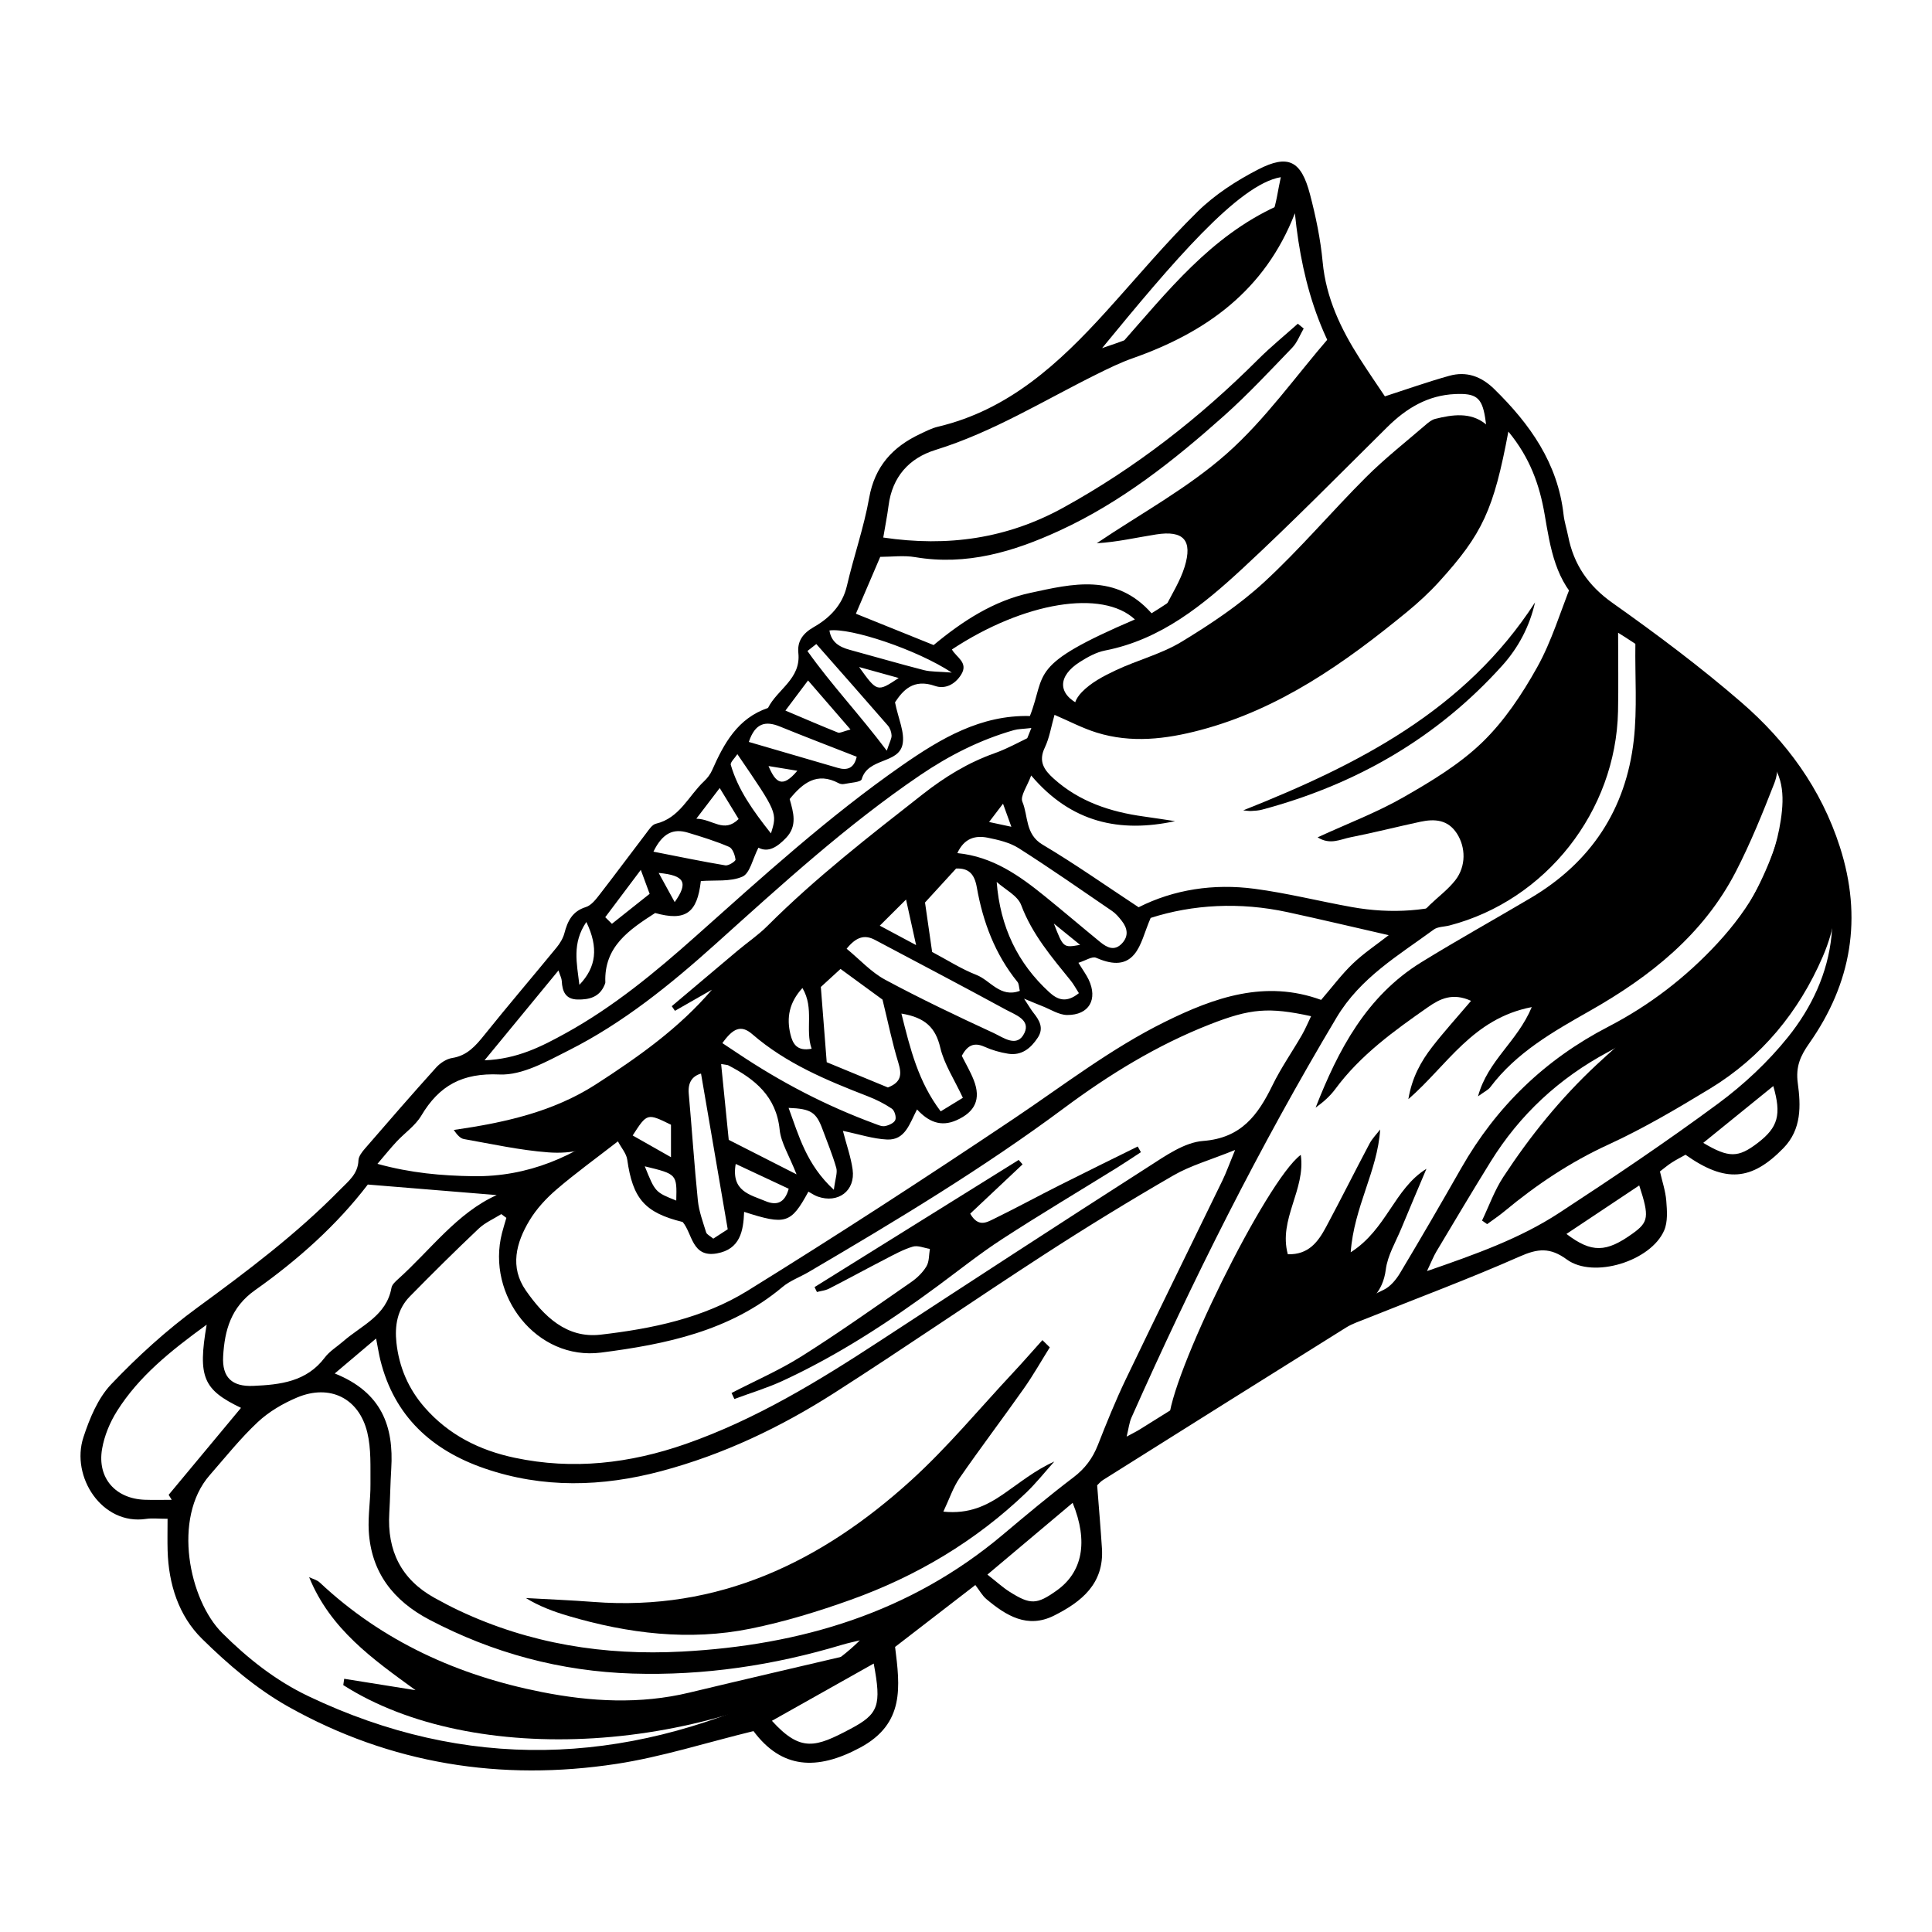 <?xml version="1.0" encoding="utf-8"?>
<!-- Generator: Adobe Illustrator 23.0.3, SVG Export Plug-In . SVG Version: 6.00 Build 0)  -->
<svg version="1.1" id="Layer_1" xmlns="http://www.w3.org/2000/svg" xmlns:xlink="http://www.w3.org/1999/xlink" x="0px" y="0px"
	 viewBox="0 0 1200 1200" enable-background="new 0 0 1200 1200" xml:space="preserve">
<g>
	<g>
		<path d="M681.463,922.549c1.093,14.277,2.173,26.721,2.972,39.183c1.407,21.893-12.681,33.185-29.722,41.734
			c-16.509,8.284-29.768,0.07-42.041-10.231c-2.572-2.159-4.263-5.367-6.866-8.75c-17.515,13.511-33.641,25.952-49.85,38.456
			c3.055,24.629,6.142,47.576-21.671,62.525c-27.049,14.539-48.871,13.093-66.277-10.253c-29.731,7.262-57.055,16.074-85.07,20.361
			c-71.645,10.963-140.461,0.073-203.914-35.553c-19.618-11.014-37.442-26.272-53.561-42.153
			c-14.502-14.288-20.744-33.932-21.353-54.709c-0.18-6.15-0.029-12.311-0.029-19.814c-5.662,0-9.597-0.485-13.374,0.078
			c-27.351,4.075-46.904-26.232-38.896-50.687c3.833-11.707,9.008-24.282,17.261-32.956c16.441-17.28,34.364-33.594,53.606-47.662
			c31.009-22.67,61.553-45.671,88.505-73.151c5.14-5.241,11.161-9.717,11.46-18.242c0.087-2.515,2.247-5.257,4.071-7.364
			c14.585-16.858,29.197-33.696,44.124-50.251c2.507-2.781,6.375-5.393,9.949-5.952c9.467-1.481,14.709-7.645,20.224-14.519
			c14.642-18.251,29.865-36.034,44.699-54.132c2.11-2.575,4.006-5.696,4.846-8.87c2.007-7.583,4.91-13.625,13.341-16.248
			c3.375-1.049,6.228-4.784,8.607-7.848c9.758-12.564,19.2-25.374,28.87-38.009c1.716-2.241,3.661-5.339,6.009-5.897
			c14.814-3.52,20.278-17.354,29.988-26.437c2.014-1.884,3.822-4.279,4.93-6.79c7.38-16.707,15.895-32.3,34.727-38.693
			c5.782-11.594,20.51-18.013,18.854-34.08c-0.724-7.035,2.399-12.063,9.671-16.209c9.563-5.451,17.668-13.437,20.464-25.489
			c4.251-18.322,10.556-36.231,13.841-54.697c3.485-19.593,14.594-31.673,31.643-39.688c3.614-1.699,7.251-3.61,11.093-4.519
			c44.053-10.423,75.306-39.439,104.444-71.569c18.822-20.755,36.802-42.362,56.744-61.976
			c10.779-10.602,24.145-19.26,37.671-26.218c18.776-9.659,26.758-5.412,32.211,15.403c3.603,13.761,6.552,27.875,7.867,42.011
			c2.089,22.447,11.352,41.722,23.151,60.192c5.212,8.159,10.719,16.129,15.506,23.307c13.464-4.344,26.574-9.018,39.947-12.749
			c10.734-2.995,19.878,0.279,28.052,8.291c22.182,21.741,39.39,45.987,42.981,77.923c0.508,4.515,1.966,8.917,2.852,13.397
			c3.486,17.65,12.489,30.779,27.611,41.485c27.497,19.467,54.602,39.742,80.052,61.78c27.967,24.215,49.475,53.56,61.079,89.626
			c14.207,44.154,7.313,84.662-19.008,122.104c-5.48,7.796-8.496,14.446-7.106,24.727c1.873,13.858,2.503,28.62-8.928,40.355
			c-19.794,20.319-35.956,21.693-60.81,4.12c-2.696,1.515-5.724,3.044-8.564,4.865c-2.375,1.521-4.53,3.384-7.314,5.501
			c1.393,6.146,3.452,12.134,3.936,18.247c0.482,6.105,0.999,13.032-1.313,18.382c-8.242,19.077-43.9,30.181-60.487,18.036
			c-10.423-7.632-18.029-6.796-29.202-1.859c-31.346,13.847-63.513,25.832-95.339,38.592c-4.244,1.701-8.698,3.15-12.536,5.547
			c-50.424,31.492-100.76,63.127-151.088,94.772C683.58,920.217,682.474,921.613,681.463,922.549z M207.92,853.084
			c29.266,11.728,36.73,32.977,35.088,59.242c-0.571,9.133-0.664,18.295-1.214,27.429c-1.404,23.322,7.328,41.198,28.039,52.686
			c4.993,2.77,10.055,5.441,15.218,7.876c43.916,20.707,90.274,28.07,138.517,25.506c73.805-3.924,141.623-24.065,199.216-72.521
			c14.437-12.146,28.918-24.278,43.938-35.68c7.162-5.436,11.918-11.807,15.157-20.042c5.436-13.822,11.008-27.634,17.427-41.016
			c19.777-41.229,40.011-82.237,59.981-123.373c2.32-4.778,4.098-9.818,7.855-18.924c-15.533,6.285-27.717,9.674-38.315,15.803
			c-27.187,15.722-54.004,32.143-80.358,49.228c-43.66,28.304-86.505,57.872-130.33,85.911
			c-33.336,21.328-68.936,38.271-107.416,48.533c-36.746,9.799-73.493,10.799-109.743-1.67c-32.826-11.292-56.1-32.454-64.74-67.317
			c-0.883-3.559-1.433-7.201-2.642-13.385C224.436,839.119,217.184,845.251,207.92,853.084z M1005.033,392.994
			c0,17.962,0.271,33.375-0.047,48.775c-1.28,62.185-44.845,117.467-104.654,133.051c-3.294,0.858-7.284,0.699-9.818,2.557
			c-21.975,16.113-45.53,29.814-60.369,54.663c-47.843,80.118-89.522,163.307-127.393,248.486
			c-1.373,3.089-1.711,6.638-2.976,11.784c4.089-2.229,6.135-3.21,8.045-4.405c49.415-30.908,98.924-61.632,151.641-86.804
			c4.139-1.976,7.718-6.347,10.167-10.436c12.919-21.568,25.532-43.321,37.985-65.164c21.831-38.292,52.059-67.471,91.37-87.825
			c25.495-13.201,48.216-30.638,67.818-51.859c20.212-21.883,34.79-46.653,39.291-76.58c2.29-15.224,1.795-29.572-10.818-41.1
			c-7.58-6.928-14.021-15.099-21.572-22.061C1052.792,426.798,1030.719,408.987,1005.033,392.994z M936.878,268.058
			c-9.09,48.42-16.007,63.555-43.061,93.3c-6.132,6.742-12.92,12.99-19.972,18.775c-38.645,31.696-79.084,60.327-128.415,73.366
			c-21.311,5.633-42.787,8.205-64.251,1.539c-8.924-2.77-17.323-7.233-26.199-11.028c-2.084,7.293-3.129,14.253-6.032,20.325
			c-4.137,8.651-0.436,13.923,5.553,19.306c15.967,14.348,35.225,20.651,55.981,23.51c6.471,0.891,12.923,1.918,19.384,2.883
			c-34.312,7.382-64.469,1.035-89.386-28.373c-2.424,6.692-6.944,12.762-5.457,16.321c3.728,8.917,1.633,20.165,12.538,26.637
			c20.049,11.897,39.149,25.394,59.657,38.89c21.861-11.037,46.586-14.82,71.932-11.478c20.303,2.677,40.282,7.74,60.474,11.358
			c49.08,8.794,97.89-6.282,128.425-52.22c26.652-40.096,27.457-83.564,18.421-128.578c-0.427-2.125-1.433-4.601-2.998-5.958
			c-17.422-15.113-20.49-36.231-24.066-57.087C956.281,301.313,950.358,284.38,936.878,268.058z M314.513,756.443
			c-1.049-0.78-2.098-1.56-3.146-2.341c-4.731,2.977-10.097,5.284-14.078,9.053c-14.535,13.766-28.771,27.858-42.789,42.153
			c-7.746,7.9-9.416,18.238-8.269,28.693c1.654,15.093,7.406,28.624,17.551,40.211c14.943,17.068,34.056,26.609,55.857,31.229
			c36.243,7.679,71.562,3.555,106.266-8.567c43.567-15.219,82.498-39.066,120.841-64.134
			c55.473-36.268,110.992-72.468,166.802-108.214c10.487-6.717,22.136-14.987,33.755-15.867
			c23.749-1.799,34.076-16.175,43.103-34.665c5.25-10.753,12.188-20.676,18.196-31.071c2.133-3.689,3.766-7.666,5.74-11.747
			c-26.317-5.725-37.614-4.815-62.894,5.091c-32.721,12.822-62.422,31.072-90.466,51.928
			c-50.575,37.613-104.443,70.018-158.69,101.865c-5.418,3.18-11.606,5.383-16.331,9.353
			c-32.589,27.388-72.706,35.579-112.636,40.706c-39.948,5.129-71.53-35.448-61.501-74.351
			C312.631,762.637,313.613,759.55,314.513,756.443z M548.61,333.871c40.018,5.946,76.899,0.689,111.877-18.59
			c44.923-24.76,84.765-55.894,120.946-92.036c7.813-7.804,16.425-14.805,24.67-22.176c1.214,0.993,2.429,1.987,3.643,2.981
			c-2.346,4.019-4.016,8.689-7.154,11.945c-13.858,14.378-27.517,29.046-42.397,42.321c-31.182,27.817-63.852,53.695-102.235,71.324
			c-28.475,13.079-57.59,21.811-89.528,16.413c-7.155-1.21-14.689-0.177-21.704-0.177c-5.26,12.281-10.123,23.637-15.124,35.314
			c16.432,6.626,32.218,12.99,48.286,19.47c17.973-14.935,37.314-27.499,59.965-32.398c26.107-5.646,53.211-12.409,75.396,12.652
			c53.466-32.82,93.654-79.768,138.818-125.761c-31.977-34.399-45.172-76.557-49.788-122.698
			c-18.636,48.042-55.202,74.039-100.781,90.069c-7.514,2.643-14.746,6.185-21.902,9.727
			c-33.184,16.422-64.758,36.128-100.543,47.205c-16.435,5.087-26.871,16.746-29.16,34.599
			C551.102,320.241,549.867,326.373,548.61,333.871z M534.067,1018.849c-3.686,0.915-7.418,1.678-11.051,2.77
			c-42.424,12.746-85.715,19.241-130.059,17.867c-44.668-1.384-86.734-12.684-126.296-33.479
			c-22.377-11.762-36.185-29.438-37.619-55.176c-0.537-9.623,1.15-19.351,1.062-29.024c-0.098-10.742,0.511-21.86-1.984-32.135
			c-5.177-21.316-23.333-30.163-43.557-21.673c-8.78,3.686-17.535,8.808-24.439,15.268c-10.791,10.098-20.091,21.808-29.862,32.975
			c-23.382,26.721-12.782,77.603,7.769,98.069c15.774,15.709,33.12,29.51,53.595,39.26c97.929,46.636,195.362,43.042,292.453-2.245
			C502.05,1042.944,519.445,1033.386,534.067,1018.849z M669.821,598.013c2.879,4.675,4.912,7.397,6.344,10.405
			c5.854,12.293,0.267,22.129-13.356,22.015c-5.213-0.044-10.405-3.575-15.589-5.567c-2.625-1.009-5.207-2.128-11.162-4.575
			c3.356,5.078,4.431,7.003,5.789,8.702c3.762,4.704,6.648,9.566,2.742,15.513c-4.324,6.583-10.008,11.306-18.41,9.982
			c-5.029-0.793-10.096-2.271-14.74-4.348c-6.698-2.996-10.651-0.625-14.058,5.631c2.495,5.008,5.414,9.922,7.463,15.174
			c4.59,11.765,0.795,19.72-10.728,24.848c-9.852,4.385-17.531,0.858-24.524-6.699c-4.619,8.706-7.275,19.2-18.605,18.687
			c-8.754-0.397-17.395-3.303-27.436-5.371c2.279,8.819,4.969,16.291,6.03,23.988c1.824,13.216-8.997,21.313-21.719,16.803
			c-2.022-0.717-3.838-2.016-5.749-3.045c-10.841,19.887-14.081,20.905-39.926,12.552c-0.442,11.985-2.526,23.201-16.866,25.797
			c-15.672,2.837-15.209-12.438-21.301-19.499c-23.613-5.799-30.993-14.515-34.429-38.74c-0.536-3.786-3.607-7.214-5.792-11.347
			c-13.962,10.844-26.473,19.875-38.137,29.891c-6.404,5.5-12.441,12.023-16.772,19.212c-8.315,13.798-12.399,29.026-2.243,43.565
			c11.108,15.903,25.206,29.846,46.364,27.405c31.87-3.676,63.801-10.239,91.314-27.276
			c55.848-34.582,110.971-70.389,165.525-106.985c30.834-20.685,60.229-43.495,93.699-60.034
			c30.846-15.243,62.328-26.286,97.032-13.64c6.98-8.096,12.777-15.912,19.708-22.544c6.756-6.465,14.671-11.718,22.272-17.655
			c-21.775-4.97-42.271-9.841-62.857-14.301c-29.607-6.414-58.837-4.802-85.008,3.581c-3.94,9.127-5.589,17.181-10.245,22.7
			c-6.282,7.446-15.076,5.764-23.682,2.042C678.385,593.847,674.362,596.601,669.821,598.013z M640.593,452.176
			c-5.474,0.636-8.27,0.585-10.842,1.32c-21.051,6.01-40.249,15.759-58.364,28.066c-45.542,30.94-85.987,67.984-126.785,104.645
			c-28.111,25.26-57.434,49.089-91.341,66.181c-13.602,6.857-28.886,15.622-43.022,14.986c-23.068-1.038-37.423,6.815-48.589,25.599
			c-3.69,6.207-10.259,10.67-15.324,16.105c-3.755,4.03-7.208,8.342-11.889,13.805c20.821,5.742,39.949,7.387,59.444,7.675
			c34.15,0.504,63.349-12.312,89.435-32.754c15.518-12.161,29.571-26.187,44.326-39.326c5.815-5.179,11.883-9.299,15.361-17.493
			c2.232-5.258,11.665-10.537,17.759-10.41c11.206,0.231,17.246-5.371,21.59-13.36c5.087-9.358,11.372-15.363,22.473-15.614
			c7.179-0.162,12.001-3.938,11.439-11.49c-0.767-10.312,6.176-13.826,13.604-17.306c3.41-1.598,9.008-2.461,9.86-4.946
			c5.356-15.614,17.441-17.967,30.861-17.013c7.136-8.16,15.803-14.426,15.231-26.374c-0.106-2.199,2.58-5.651,4.815-6.652
			c10.783-4.829,17.768-13.029,23.294-23.114c1.176-2.147,4.739-2.912,7.048-4.533c2.196-1.542,5.129-2.95,6.113-5.145
			C631.63,474.883,635.603,464.486,640.593,452.176z M708.459,449.282c17.674-4.383,34.733-7.104,50.699-12.861
			c45.354-16.357,84.105-43.875,118.919-76.512c13.535-12.689,24.697-28.496,34.549-44.367c10.468-16.862,12.969-36.438,9.806-56.21
			c-2.013-12.579-5.801-15.146-18.633-14.576c-16.988,0.754-30.303,8.814-42.1,20.484c-29.69,29.372-58.988,59.181-89.61,87.556
			c-24.771,22.953-50.935,44.471-85.754,51.256c-5.435,1.059-10.736,4.019-15.511,7.033c-13.963,8.816-14.244,20.087,0.471,26.954
			C682.936,443.47,696.083,445.673,708.459,449.282z M1119.187,506.638c-3.913,35.438-19.436,62.801-41.449,87.066
			c-22.558,24.868-49.525,43.965-78.889,59.691c-30.473,16.319-54.866,38.881-73.016,68.181
			c-11.428,18.451-22.515,37.114-33.651,55.744c-1.827,3.057-3.116,6.436-5.852,12.181c30.291-10.499,57.716-20.196,82.095-36.143
			c33.45-21.88,66.679-44.206,98.806-67.959c15.914-11.766,30.873-25.768,43.261-41.173
			C1140.166,607.326,1150.172,558.898,1119.187,506.638z M300.95,658.574c20.408-0.772,35.55-8.636,50.463-16.862
			c29.706-16.383,55.676-37.882,80.857-60.324c41.365-36.862,82.316-74.151,127.942-105.922
			c24.254-16.889,48.996-31.476,79.481-30.73c10.536-27.042-1.897-31.223,65.216-59.992c-20.23-18.822-68.842-10.91-113.662,18.65
			c2.689,4.924,10.565,8.126,5.637,15.809c-3.901,6.081-10.01,8.99-16.166,6.838c-13.514-4.723-19.967,2.881-24.812,10.187
			c2.03,10.156,6.211,18.75,4.67,26.151c-2.532,12.162-21.53,8.162-25.367,21.62c-0.538,1.888-7.098,2.145-10.912,2.957
			c-1.047,0.223-2.406,0.017-3.356-0.49c-13.522-7.209-22.355-0.104-30.472,9.849c2.345,8.308,4.93,16.639-2.246,24.121
			c-5.248,5.472-10.898,9.381-17.157,6.073c-3.598,6.99-5.253,15.937-9.933,17.989c-7.531,3.302-17.057,2.052-25.838,2.734
			c-2.193,19.926-9.585,25.111-28.366,19.853c-16.077,10.376-31.805,20.828-30.943,43.041c0.02,0.538-0.271,1.106-0.487,1.632
			c-3.13,7.607-9.571,9.217-16.82,9.059c-7.422-0.161-9.444-5.036-9.748-11.464c-0.081-1.694-1.005-3.347-2.045-6.588
			C331.324,621.671,317.244,638.777,300.95,658.574z M228.452,735.737c-19.139,25.069-43.431,46.818-70.042,65.621
			c-15.007,10.603-18.896,24.946-19.805,41.057c-0.74,13.154,5.515,18.962,18.703,18.385c16.689-0.731,33.078-2.534,44.404-17.573
			c3.022-4.013,7.677-6.788,11.551-10.168c11.279-9.841,26.792-15.82,29.884-33.173c0.353-1.989,2.432-3.888,4.103-5.391
			c20.322-18.268,36.655-41.164,61.268-52.21C283.133,740.21,257.091,738.08,228.452,735.737z M128.363,822.783
			c-22.535,16.375-42.043,32.047-55.656,53.612c-4.453,7.054-7.907,15.4-9.309,23.586c-3.093,18.064,8.32,30.902,26.571,31.555
			c5.561,0.199,11.134,0.03,16.701,0.03c-0.641-1.033-1.281-2.066-1.922-3.098c14.993-18.022,29.986-36.044,44.941-54.019
			C126.3,863.203,122.74,855.427,128.363,822.783z M684.536,216.231c23.442-7.9,43.894-15.856,62.115-28.738
			c19.58-13.842,34.598-31.603,43.416-54.002c2.804-7.121,3.572-15.042,5.462-23.442
			C769.174,114.443,727.927,163.371,684.536,216.231z M509.839,613.021c1.198,15.366,2.424,31.076,3.646,46.734
			c13.613,5.619,26.129,10.786,37.997,15.684c8.393-3.232,8.711-8.131,6.514-15.28c-3.809-12.394-6.389-25.166-9.853-39.282
			c-7.581-5.541-16.697-12.204-26.074-19.059C518.052,605.498,514.344,608.894,509.839,613.021z M578.966,591.277
			c9.439,4.995,18.097,10.592,27.508,14.258c8.655,3.372,14.833,14.444,26.954,9.898c-0.589-2.396-0.508-4.374-1.443-5.528
			c-13.96-17.222-21.473-37.287-25.265-58.758c-1.435-8.124-4.902-12.056-12.873-11.679c-6.295,6.881-12.365,13.514-19.299,21.094
			C575.942,570.249,577.458,580.796,578.966,591.277z M525.855,589.268c8.221,6.754,15.221,14.564,23.907,19.239
			c22.042,11.861,44.699,22.626,67.433,33.128c5.935,2.741,14.651,9.518,19.135-0.1c3.81-8.173-5.804-11.27-11.406-14.322
			c-27.01-14.714-54.263-28.981-81.426-43.414C536.917,580.302,531.742,582,525.855,589.268z M594.625,529.888
			c22.038,2.159,38.601,14.03,54.561,26.956c11.512,9.324,22.769,18.96,34.243,28.332c4.224,3.451,8.889,5.77,13.548,0.693
			c4.2-4.577,3.287-9.401-0.225-13.891c-1.745-2.23-3.652-4.52-5.955-6.098c-19.242-13.177-38.381-26.528-58.047-39.047
			c-5.577-3.551-12.655-5.185-19.282-6.525C605.772,518.752,598.87,520.627,594.625,529.888z M666.244,933.446
			c-17.534,14.758-34.652,29.166-52.944,44.562c5.833,4.563,9.541,7.995,13.74,10.651c13.022,8.236,16.977,8.012,29.295-0.76
			C672.346,976.5,676.117,957.642,666.244,933.446z M479.455,1068.822c17.953,19.771,27.201,16.445,48.818,5
			c17.531-9.281,19.286-14.498,14.41-40.555C521.727,1045.05,501.026,1056.691,479.455,1068.822z M448.678,647.899
			c3.273,2.171,6.544,4.32,9.796,6.498c26.544,17.781,54.693,32.443,84.687,43.5c2.116,0.781,4.525,1.916,6.538,1.53
			c2.387-0.457,5.662-1.929,6.392-3.803c0.726-1.863-0.478-5.878-2.149-7.009c-4.647-3.145-9.811-5.709-15.065-7.746
			c-25.499-9.884-50.655-20.355-71.656-38.549C460.193,636.232,455.177,638.826,448.678,647.899z M447.909,660.878
			c1.614,16.091,3.141,31.318,4.724,47.105c12.943,6.586,25.713,13.083,42.118,21.429c-4.724-12.038-9.677-19.665-10.49-27.709
			c-2.096-20.776-15.387-31.473-31.99-40.046C451.805,661.415,451.197,661.449,447.909,660.878z M452.002,763.522
			c-5.732-33.426-11.155-65.055-16.585-96.715c-5.677,1.677-8.228,5.768-7.62,12.536c1.986,22.102,3.418,44.258,5.657,66.332
			c0.68,6.698,3.135,13.247,5.135,19.755c0.412,1.343,2.417,2.196,4.442,3.913C446.627,767.01,450.255,764.655,452.002,763.522z
			 M670.117,616.869c-1.998-3.107-3.28-5.567-4.99-7.681c-11.849-14.65-24.039-28.844-30.868-47.068
			c-2.195-5.858-9.978-9.621-15.205-14.343c2.166,27.944,12.998,50.492,32.654,68.494
			C656.734,620.875,662.2,623.269,670.117,616.869z M559.883,629.547c5.575,22.323,10.51,42.361,24.398,60.741
			c5.392-3.297,9.846-6.021,13.78-8.426c-5.371-11.52-11.625-20.885-14.039-31.152C581.128,638.405,574.799,632.008,559.883,629.547
			z M972.941,766.427c15.694,11.92,24.692,11.569,41.169-0.287c9.871-7.103,10.413-10.362,4.047-29.84
			C1003.27,746.219,988.797,755.862,972.941,766.427z M1057.912,709.861c15.968,9.496,21.774,9.29,33.885,0.006
			c12.617-9.672,14.788-17.494,9.628-35.295C1087.287,686.039,1073.243,697.427,1057.912,709.861z M465.11,460.827
			c19.196,5.604,37.243,10.893,55.303,16.134c5.902,1.713,10.102,0.168,11.705-6.929c-15.896-6.232-31.864-12.313-47.682-18.763
			C475.421,447.593,469.052,449.05,465.11,460.827z M515.176,391.584c1.153,7.318,6.171,10.291,12.604,12.036
			c15.355,4.165,30.626,8.644,46.034,12.596c4.363,1.119,9.078,0.862,17.356,1.542C569.285,403.359,528.293,389.811,515.176,391.584
			z M507.022,400.019c-1.835,1.445-3.671,2.89-5.506,4.335c14.718,20.807,32.33,39.362,49.283,61.908
			c1.81-5.473,3.065-7.507,2.976-9.481c-0.093-2.104-0.965-4.577-2.339-6.159C536.727,433.671,521.852,416.865,507.022,400.019z
			 M405.86,528.987c16.153,3.16,30.375,6.139,44.699,8.515c1.965,0.326,6.404-2.59,6.282-3.586c-0.347-2.84-1.814-6.975-3.991-7.906
			c-8.301-3.548-16.988-6.259-25.659-8.857C418.414,514.522,411.605,517.194,405.86,528.987z M517.92,739.006
			c0.874-6.92,2.365-10.581,1.515-13.577c-2.303-8.115-5.589-15.953-8.507-23.892c-3.954-10.762-7.196-12.87-21.117-13.403
			C496.183,705.411,500.848,723.259,517.92,739.006z M528.263,453.099c-9.467-10.938-17.345-20.039-26.367-30.462
			c-5.077,6.754-9.184,12.218-14.063,18.708c12.012,5.081,22.274,9.523,32.653,13.672
			C521.678,455.494,523.527,454.332,528.263,453.099z M478.846,517.641c4.03-12.821,4.03-12.821-20.857-49.225
			c-1.629,2.544-4.539,5.103-4.078,6.677C458.441,490.583,467.616,503.446,478.846,517.641z M489.874,738.352
			c-10.767-5.042-21.567-10.1-32.909-15.412c-2.977,16.997,8.909,19.078,18.457,23.087
			C482.444,748.973,487.461,747.164,489.874,738.352z M504.117,651.387c-4.185-11.879,1.815-24.983-5.71-37.713
			c-8.224,8.977-9.98,18.397-7.446,28.762C492.365,648.177,494.838,653.15,504.117,651.387z M392.968,705.256
			c7.539,4.276,14.985,8.499,23.792,13.495c0-8.641,0-14.646,0-20.163C401.955,691.331,401.955,691.331,392.968,705.256z
			 M375.93,569.696c1.383,1.364,2.766,2.728,4.149,4.093c7.694-6.112,15.387-12.224,23.422-18.607
			c-1.839-4.989-3.305-8.966-5.486-14.887C389.881,551.123,382.906,560.41,375.93,569.696z M364.185,572.662
			c-9.005,13.271-5.904,25.536-4.322,39.036C370.389,600.745,371.856,588.534,364.185,572.662z M447.026,489.461
			c-4.996,6.552-8.927,11.708-14.526,19.05c10.356,0.257,17.037,9.259,26.278,0.206
			C455.064,502.634,451.373,496.585,447.026,489.461z M569.006,587.014c-2.198-9.953-3.822-17.308-6.248-28.296
			c-6.373,6.344-10.54,10.491-16.307,16.231C554.82,579.425,560.643,582.54,569.006,587.014z M400.486,724.423
			c6.469,16.042,6.483,16.057,19.55,21.277C420.46,729.279,420.46,729.279,400.486,724.423z M409.111,542.188
			c3.933,7.159,6.731,12.252,9.959,18.128C427.659,548.127,425.317,543.723,409.111,542.188z M558.194,421.117
			c-9.452-2.621-15.755-4.369-24.594-6.82C544.859,429.946,544.859,429.946,558.194,421.117z M495.24,478.73
			c-6.898-1.127-11.643-1.903-17.908-2.926C481.747,486.195,485.938,489.829,495.24,478.73z M654.577,573.641
			c5.859,15.108,5.859,15.108,16.299,13.223C665.486,582.491,661.138,578.964,654.577,573.641z M622.99,499.191
			c-3.416,4.488-5.48,7.201-8.654,11.372c5.282,1.13,8.716,1.865,13.841,2.962C626.239,508.169,624.984,504.702,622.99,499.191z"/>
		<path d="M772.187,503.327c71.31-28.356,137.843-62.062,181.259-129.161c-3.399,14.953-10.361,28.117-20.382,39.248
			c-40.515,45.007-90.872,73.885-149.118,89.458c-2.182,0.584-4.509,0.726-6.78,0.834
			C775.516,503.786,773.847,503.469,772.187,503.327z"/>
	</g>
	<g>
		<path d="M951.404,625.527c-36.805,7.095-52.417,36.162-76.647,57.188c2.251-13.438,7.784-23.402,14.808-32.463
			c7.266-9.374,15.272-18.174,24.128-28.607c-11.456-5.241-19.35-1.262-26.75,3.911c-21.107,14.755-41.996,29.767-57.556,50.87
			c-3.284,4.453-7.548,8.183-12.234,11.54c14.046-35.85,31.552-69.271,65.691-90.317c22.367-13.788,45.359-26.558,67.975-39.945
			c37.39-22.132,59.086-55.061,63.949-97.977c2.225-19.629,0.696-39.68,0.997-59.537c0.023-1.538,1.068-3.061,2.072-5.756
			c3.312,2.551,6.252,4.54,8.878,6.882c22.513,20.07,44.403,40.894,67.717,59.98c9.389,7.686,11.328,15.717,7.599,25.274
			c-7.246,18.573-14.763,37.161-23.891,54.855c-20.133,39.026-53.231,65.195-90.508,86.344
			c-22.98,13.038-45.763,25.922-62.041,47.562c-1.236,1.643-3.401,2.588-7.568,5.638
			C924.05,658.667,942.421,647.097,951.404,625.527z"/>
		<path d="M702.138,451.348c-7.078-0.822-15.717-1.119-24.014-2.96c-11.408-2.531-14.251-10.097-6.176-18.506
			c5.672-5.906,13.624-10.043,21.199-13.61c13.403-6.311,28.221-10.055,40.756-17.66c18.004-10.924,35.877-22.842,51.297-37.057
			c22.23-20.494,41.86-43.781,63.29-65.185c11.633-11.62,24.67-21.84,37.146-32.608c1.711-1.477,3.694-3.059,5.803-3.585
			c10.73-2.676,21.851-4.294,31.191,3.1c9.25,7.322,5.821,16.82,3.529,26.694c-8.658,37.301-33.513,63.236-60.861,86.952
			c-16.757,14.531-35.389,26.99-53.718,39.596c-26.349,18.124-56.026,27.988-87.465,32.76
			C717.364,450.303,710.498,450.583,702.138,451.348z"/>
		<path d="M920.518,758.118c4.348-9.073,7.754-18.765,13.222-27.103c16.617-25.334,35.401-48.671,57.821-69.599
			c17.006-15.874,35.079-30.462,51.911-46.307c31.662-29.807,54.287-65.995,64.881-108.872c1.073-4.342,2.725-8.541,4.346-13.54
			c2.681,0.623,5.732,0.388,6.684,1.69c22.584,30.883,27.989,64.553,12.749,99.826c-14.823,34.309-37.965,62.485-70.192,82.058
			c-20.447,12.419-41.196,24.652-62.89,34.618c-23.65,10.865-44.763,24.963-64.586,41.444c-3.436,2.857-7.182,5.341-10.784,7.997
			C922.626,759.594,921.572,758.856,920.518,758.118z"/>
		<path d="M442.182,614.723c-7.65,4.372-15.3,8.743-22.951,13.115c-0.662-0.96-1.322-1.921-1.984-2.881
			c13.642-11.511,27.261-23.049,40.936-34.522c6.116-5.132,12.818-9.657,18.439-15.275c29.99-29.972,63.367-55.875,96.655-81.954
			c13.654-10.698,27.985-19.51,44.367-25.316c8.378-2.969,16.206-7.491,28.339-13.228c-9.793,15.128-9.06,31.515-24.058,39.758
			c-2.596,1.426-4.533,4.625-6.006,7.411c-4.228,7.996-9.769,14.005-19.336,15.004c-7.774,0.812-9.94,5.666-10.651,12.89
			c-1.502,15.248-7.748,21.625-23.1,24.456c-8.745,1.612-16.362,3.835-20.243,13.332c-1.193,2.921-5.916,4.963-9.445,6.252
			c-8.253,3.014-13.668,8.801-15.428,16.904c-1.743,8.016-5.86,11.23-13.665,12.664c-8.575,1.575-15.843,3.732-17.225,16.143
			c-0.844,7.573-10.212,15.188-20.895,13.72c-9.141-1.256-14.468,1.599-18.694,10.223c-3.401,6.943-9.102,13.221-15.013,18.386
			c-16.752,14.636-34.036,28.672-51.304,42.704c-11.74,9.54-26.133,12.326-40.388,11.25c-17.567-1.326-34.954-5.184-52.365-8.258
			c-2.289-0.404-4.257-2.639-6.321-5.653c31.44-4.539,61.703-11.167,88.415-28.427C396.451,656.499,421.856,638.554,442.182,614.723
			z"/>
		<path d="M976.376,362.028c16.742,16.119,20.743,35.113,20.8,55.615c0.098,35.53-5.57,69.489-27.708,98.654
			c-18.781,24.74-42.306,43.146-72.714,51.611c-4.248,1.182-8.726,1.54-17.368,3.001c4.842-4.951,6.721-6.976,8.71-8.883
			c5.319-5.102,11.399-9.6,15.869-15.355c6.71-8.64,6.471-20.398,0.95-28.957c-5.603-8.685-13.855-9.198-22.691-7.305
			c-14.498,3.107-28.875,6.801-43.42,9.653c-6.136,1.204-12.66,4.955-20.401,0.016c18.751-8.613,36.761-15.423,53.262-24.867
			c17.242-9.868,34.81-20.432,48.95-34.092c13.713-13.248,24.814-29.944,34.177-46.734
			C963.837,398.169,969.196,379.9,976.376,362.028z"/>
		<path d="M652.038,836.87c-5.33,8.518-10.289,17.297-16.068,25.5c-13.156,18.673-26.963,36.89-39.962,55.669
			c-4.002,5.781-6.244,12.778-10.07,20.86c16.082,1.685,27.094-3.9,37.328-10.93c10.096-6.936,19.565-14.784,31.572-20.163
			c-5.813,6.475-11.24,13.355-17.507,19.357c-31.38,30.053-68.04,51.831-108.742,66.438c-20.343,7.3-41.232,13.691-62.384,17.984
			c-38.218,7.757-76.072,3.059-113.218-7.893c-9.101-2.684-18.02-5.983-26.352-11.115c13.995,0.791,28.009,1.336,41.981,2.413
			c77.632,5.983,141.518-24.895,197.155-75.394c22.748-20.647,42.51-44.588,63.559-67.097c6.166-6.593,12.089-13.412,18.123-20.127
			C648.981,833.87,650.51,835.37,652.038,836.87z"/>
		<path d="M857.249,701.539c-1.637,25.809-16.26,48.019-18.303,76.278c22.385-14.193,26.991-39.456,47.04-51.857
			c-5.203,12.337-10.48,24.643-15.583,37.021c-3.483,8.449-8.54,16.766-9.659,25.554c-1.816,14.267-10.244,21.066-21.599,27.735
			c-35.899,21.083-71.219,43.151-106.818,64.747c-1.789,1.085-4.094,1.322-6.395,2.026c0.145-27.124,60.716-150.114,81.998-165.737
			c3.182,21.568-13.998,40.051-8.037,61.731c13.045,0.391,18.922-7.924,23.8-17.029c9.175-17.122,17.852-34.511,26.948-51.676
			C852.336,707.133,855.021,704.457,857.249,701.539z"/>
		<path d="M723.449,377.884c4.192-8.562,9.536-16.767,12.324-25.764c5.126-16.541-0.631-22.825-17.625-20.178
			c-12.235,1.906-24.323,4.771-36.953,5.474c27.1-18.291,56.397-34.099,80.68-55.576c23.958-21.191,42.842-48.119,63.959-72.526
			c8.259,11.195,16.752,22.222,24.673,33.643c4.443,6.406,6.642,13.331-0.336,19.976c-38.366,36.533-72.147,77.816-114.345,110.37
			c-3.357,2.59-7.126,4.647-10.703,6.952C724.565,379.466,724.007,378.675,723.449,377.884z"/>
		<path d="M213.782,1042.725c14.774,2.358,29.549,4.716,44.323,7.074c-26.523-19.251-52.935-37.841-66.096-70.193
			c2.21,1.075,4.854,1.687,6.566,3.294c39.064,36.656,85.889,57.761,137.838,68.043c30.432,6.023,61.101,7.73,91.745,0.37
			c33.261-7.989,66.586-15.704,99.889-23.517c3.157-0.741,6.349-1.335,12.505-2.618c-101.845,65.336-247.038,72.778-327.342,21.464
			C213.4,1045.337,213.591,1044.031,213.782,1042.725z"/>
		<path d="M454.378,865.201c14.582-7.548,29.772-14.132,43.609-22.86c23.148-14.6,45.499-30.474,68.012-46.06
			c3.682-2.549,7.184-5.959,9.448-9.759c1.768-2.968,1.49-7.157,2.121-10.803c-3.56-0.558-7.483-2.338-10.604-1.414
			c-5.952,1.76-11.538,4.888-17.113,7.763c-11.674,6.021-23.2,12.331-34.889,18.321c-2.277,1.167-5.021,1.423-7.55,2.099
			c-0.491-1.017-0.983-2.035-1.475-3.052c42.258-26.326,84.516-52.651,126.773-78.976c0.811,0.915,1.622,1.83,2.433,2.745
			c-10.947,10.305-21.892,20.61-32.529,30.623c4.912,8.58,10.161,5.461,14.452,3.366c13.856-6.765,27.413-14.138,41.185-21.081
			c16.078-8.107,32.26-16.009,48.396-24c0.663,1.175,1.327,2.35,1.991,3.525c-4.939,3.216-9.82,6.527-14.827,9.633
			c-23.77,14.747-47.819,29.06-71.273,44.29c-13.862,9.002-26.831,19.385-40.151,29.216c-30.398,22.437-61.947,43.035-96.32,58.91
			c-9.651,4.457-19.937,7.539-29.932,11.253C455.55,867.694,454.964,866.447,454.378,865.201z"/>
		<path d="M696.602,213.357c28.798-32.58,55.154-66.361,96.391-85.311c3.019,6.383,2.35,11.119-0.889,16.426
			c-21.33,34.94-52.082,57.695-90.487,70.675C700.83,215.414,699.638,214.483,696.602,213.357z"/>
	</g>
</g>
</svg>
